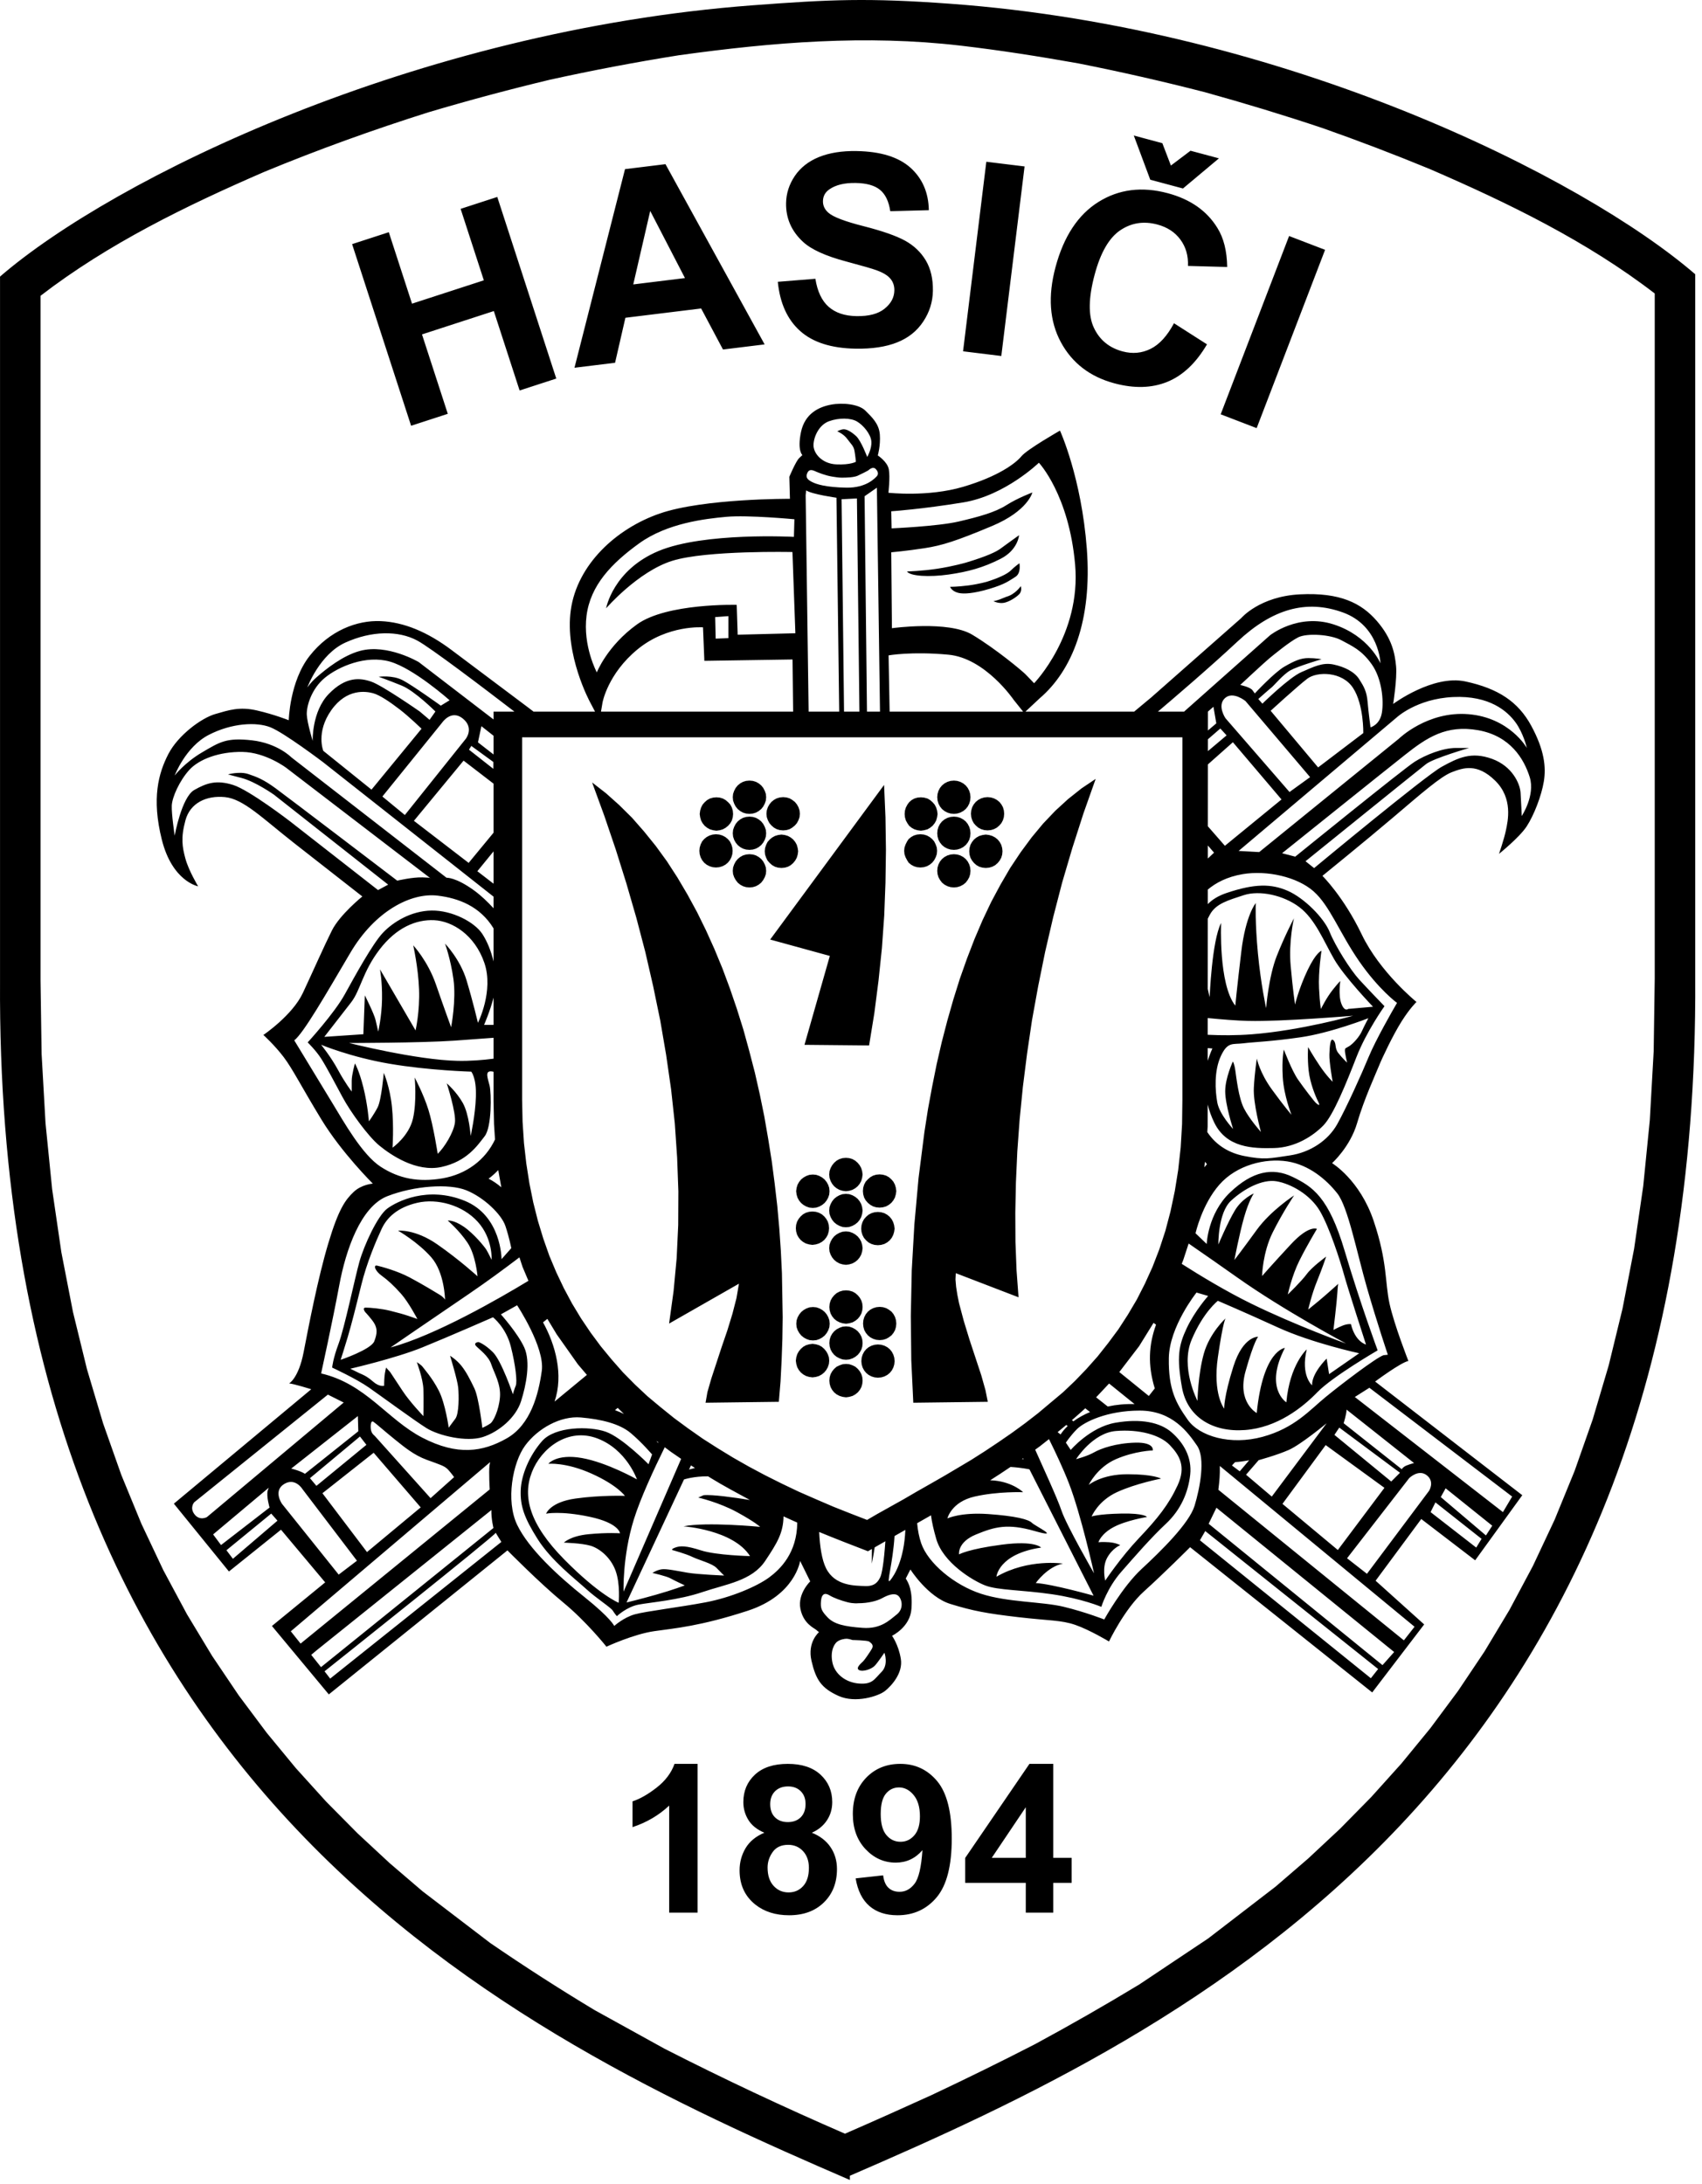 <?xml version="1.0" encoding="UTF-8" standalone="no"?>
<!DOCTYPE svg PUBLIC "-//W3C//DTD SVG 1.1//EN" "http://www.w3.org/Graphics/SVG/1.1/DTD/svg11.dtd">
<svg width="100%" height="100%" viewBox="0 0 205 263" version="1.1" xmlns="http://www.w3.org/2000/svg" xmlns:xlink="http://www.w3.org/1999/xlink" xml:space="preserve" xmlns:serif="http://www.serif.com/" style="fill-rule:evenodd;clip-rule:evenodd;stroke-linejoin:round;stroke-miterlimit:2;">
    <path id="path833" d="M114.453,0.452C154.768,3.386 190.637,21.325 204.185,33.025L204.185,117.849C204.726,214.888 143.017,244.417 102.364,261.98L102.364,262.49C61.719,244.954 -0.54,215.592 0.004,118.126L0.004,33.303C13.661,21.508 50.033,3.678 90.715,0.633C100.049,-0.066 104.545,-0.27 114.453,0.452ZM56.488,90.27L56.768,89.817L59.423,91.75L59.42,92.575L56.488,90.27ZM129.875,7.631C135,8.646 140.042,9.794 145.102,11.096C149.887,12.42 154.594,13.851 159.304,15.425C163.648,16.958 167.916,18.583 172.176,20.338C181.642,24.431 191.097,29.022 199.307,35.339L199.307,117.813L199.18,126.578L198.713,134.887L197.922,142.813L196.822,150.368L195.43,157.562L193.762,164.409L191.834,170.919L189.659,177.104L187.255,182.978L184.635,188.552L181.814,193.839L178.805,198.851L175.623,203.599L172.28,208.095L168.791,212.35L165.168,216.374L161.426,220.179L157.577,223.774L153.636,227.17L145.53,233.402L137.221,238.95C133.067,241.466 128.902,243.848 124.629,246.156C120.526,248.263 116.408,250.286 112.233,252.253C108.759,253.835 105.276,255.394 101.774,256.917C94.412,253.722 87.19,250.337 80.041,246.687L71.609,242.03C67.317,239.447 63.173,236.785 59.042,233.952L50.888,227.724L46.922,224.329L43.048,220.734L39.281,216.928L35.634,212.901L32.121,208.642L28.754,204.141L25.548,199.386L22.517,194.367L19.674,189.069L17.034,183.482L14.611,177.594L12.42,171.392L10.475,164.862L8.793,157.994L7.389,150.775L6.28,143.193L5.482,135.236L5.011,126.893L4.882,118.091L4.882,35.616C13.043,29.333 22.448,24.76 31.857,20.683C38.355,17.998 44.868,15.65 51.571,13.531C56.442,12.083 61.303,10.781 66.243,9.598C71.416,8.459 76.56,7.483 81.79,6.65C93.101,5.085 104.281,4.164 115.686,5.494C120.437,6.048 125.167,6.793 129.875,7.631ZM122.092,84.264L123.23,85.687L107.153,85.687L107.026,78.913C107.026,78.913 109.784,78.418 114.23,78.83C118.676,79.242 122.092,84.264 122.092,84.264ZM86.286,100.024L85.895,99.968L85.505,99.856L85.169,99.67L84.871,99.428L84.629,99.13L84.444,98.795L84.332,98.404L84.276,98.013L84.332,97.604L84.444,97.232L84.629,96.878L84.871,96.598L85.169,96.338L85.505,96.151L85.895,96.04L86.286,96.003L86.696,96.04L87.068,96.151L87.403,96.338L87.702,96.598L87.962,96.878L88.148,97.232L88.26,97.604L88.297,98.013L88.26,98.404L88.148,98.795L87.962,99.13L87.702,99.428L87.403,99.67L87.068,99.856L86.696,99.968L86.286,100.024ZM90.271,106.856L89.861,106.819L89.489,106.707L89.153,106.521L88.856,106.279L88.613,105.962L88.427,105.627L88.297,105.255L88.26,104.864L88.297,104.454L88.427,104.082L88.613,103.729L88.856,103.431L89.153,103.189L89.489,103.003L89.861,102.891L90.271,102.854L90.68,102.891L91.052,103.003L91.387,103.189L91.685,103.431L91.927,103.729L92.113,104.082L92.243,104.454L92.281,104.864L92.243,105.255L92.113,105.627L91.927,105.962L91.685,106.279L91.387,106.521L91.052,106.707L90.68,106.819L90.271,106.856ZM90.271,102.332L89.861,102.295L89.489,102.183L89.153,101.997L88.856,101.756L88.613,101.457L88.427,101.122L88.297,100.732L88.26,100.34L88.297,99.93L88.427,99.559L88.613,99.204L88.856,98.907L89.153,98.665L89.489,98.478L89.861,98.367L90.271,98.33L90.68,98.367L91.052,98.478L91.387,98.665L91.685,98.907L91.927,99.204L92.113,99.559L92.243,99.93L92.281,100.34L92.243,100.732L92.113,101.122L91.927,101.457L91.685,101.756L91.387,101.997L91.052,102.183L90.68,102.295L90.271,102.332ZM90.271,97.995L89.861,97.958L89.489,97.846L89.153,97.659L88.856,97.418L88.613,97.119L88.427,96.766L88.297,96.393L88.26,95.984L88.297,95.593L88.427,95.221L88.613,94.867L88.856,94.57L89.153,94.328L89.489,94.141L89.861,94.029L90.271,93.992L90.68,94.029L91.052,94.141L91.387,94.328L91.685,94.57L91.927,94.867L92.113,95.221L92.243,95.593L92.281,95.984L92.243,96.393L92.113,96.766L91.927,97.119L91.685,97.418L91.387,97.659L91.052,97.846L90.68,97.958L90.271,97.995ZM94.124,104.51L93.714,104.473L93.342,104.362L93.007,104.175L92.709,103.915L92.448,103.617L92.281,103.281L92.151,102.909L92.113,102.5L92.151,102.109L92.281,101.718L92.448,101.383L92.709,101.085L93.007,100.843L93.342,100.657L93.714,100.545L94.124,100.49L94.533,100.545L94.905,100.657L95.241,100.843L95.538,101.085L95.781,101.383L95.967,101.718L96.078,102.109L96.134,102.5L96.078,102.909L95.967,103.281L95.781,103.617L95.538,103.915L95.241,104.175L94.905,104.362L94.533,104.473L94.124,104.51ZM94.328,99.986L93.919,99.949L93.546,99.838L93.212,99.651L92.914,99.391L92.672,99.112L92.485,98.758L92.356,98.386L92.318,97.976L92.356,97.585L92.485,97.194L92.672,96.859L92.914,96.561L93.212,96.319L93.546,96.133L93.919,96.021L94.328,95.984L94.738,96.021L95.111,96.133L95.426,96.319L95.743,96.561L95.985,96.859L96.172,97.194L96.302,97.585L96.339,97.976L96.302,98.386L96.172,98.758L95.985,99.112L95.743,99.391L95.426,99.651L95.111,99.838L94.738,99.949L94.328,99.986ZM86.231,104.454L85.84,104.417L85.467,104.305L85.114,104.12L84.816,103.878L84.574,103.58L84.388,103.226L84.276,102.854L84.239,102.444L84.276,102.053L84.388,101.681L84.574,101.308L84.816,101.029L85.114,100.787L85.467,100.601L85.84,100.49L86.231,100.452L86.64,100.49L87.013,100.601L87.366,100.787L87.664,101.029L87.906,101.308L88.092,101.681L88.204,102.053L88.241,102.444L88.204,102.854L88.092,103.226L87.906,103.58L87.664,103.878L87.366,104.12L87.013,104.305L86.64,104.417L86.231,104.454ZM97.903,145.447L97.493,145.409L97.121,145.279L96.786,145.093L96.488,144.851L96.246,144.553L96.06,144.218L95.948,143.845L95.893,143.436L95.948,143.027L96.06,142.654L96.246,142.32L96.488,142.021L96.786,141.78L97.121,141.594L97.493,141.463L97.903,141.425L98.312,141.463L98.684,141.594L99.02,141.78L99.318,142.021L99.56,142.32L99.746,142.654L99.876,143.027L99.913,143.436L99.876,143.845L99.746,144.218L99.56,144.553L99.318,144.851L99.02,145.093L98.684,145.279L98.312,145.409L97.903,145.447ZM101.886,152.297L101.477,152.241L101.105,152.13L100.77,151.944L100.471,151.701L100.23,151.404L100.044,151.069L99.913,150.696L99.876,150.286L99.913,149.877L100.044,149.505L100.23,149.17L100.471,148.872L100.77,148.63L101.105,148.444L101.477,148.314L101.886,148.276L102.296,148.314L102.668,148.444L103.004,148.63L103.301,148.872L103.544,149.17L103.729,149.505L103.841,149.877L103.896,150.286L103.841,150.696L103.729,151.069L103.544,151.404L103.301,151.701L103.004,151.944L102.668,152.13L102.296,152.241L101.886,152.297ZM101.886,147.773L101.477,147.736L101.105,147.606L100.77,147.42L100.471,147.178L100.23,146.88L100.044,146.545L99.913,146.172L99.876,145.763L99.913,145.353L100.044,144.981L100.23,144.646L100.471,144.348L100.77,144.107L101.105,143.92L101.477,143.79L101.886,143.753L102.296,143.79L102.668,143.92L103.004,144.107L103.301,144.348L103.544,144.646L103.729,144.981L103.841,145.353L103.896,145.763L103.841,146.172L103.729,146.545L103.544,146.88L103.301,147.178L103.004,147.42L102.668,147.606L102.296,147.736L101.886,147.773ZM101.886,143.436L101.477,143.381L101.105,143.268L100.77,143.082L100.471,142.84L100.23,142.542L100.044,142.208L99.913,141.816L99.876,141.425L99.913,141.016L100.044,140.644L100.23,140.308L100.471,140.011L100.77,139.75L101.105,139.564L101.477,139.452L101.886,139.415L102.296,139.452L102.668,139.564L103.004,139.75L103.301,140.011L103.544,140.308L103.729,140.644L103.841,141.016L103.896,141.425L103.841,141.816L103.729,142.208L103.544,142.542L103.301,142.84L103.004,143.082L102.668,143.268L102.296,143.381L101.886,143.436ZM105.74,149.933L105.33,149.896L104.958,149.784L104.605,149.598L104.326,149.356L104.064,149.058L103.879,148.704L103.767,148.332L103.729,147.942L103.767,147.532L103.879,147.159L104.064,146.806L104.326,146.508L104.605,146.266L104.958,146.079L105.33,145.968L105.74,145.93L106.131,145.968L106.522,146.079L106.857,146.266L107.155,146.508L107.397,146.806L107.583,147.159L107.695,147.532L107.751,147.942L107.695,148.332L107.583,148.704L107.397,149.058L107.155,149.356L106.857,149.598L106.522,149.784L106.131,149.896L105.74,149.933ZM105.945,145.409L105.535,145.372L105.163,145.261L104.828,145.074L104.53,144.832L104.27,144.534L104.083,144.199L103.971,143.808L103.934,143.418L103.971,143.008L104.083,142.636L104.27,142.282L104.53,142.003L104.828,141.742L105.163,141.556L105.535,141.444L105.945,141.407L106.335,141.444L106.727,141.556L107.062,141.742L107.359,142.003L107.601,142.282L107.788,142.636L107.9,143.008L107.956,143.418L107.9,143.808L107.788,144.199L107.601,144.534L107.359,144.832L107.062,145.074L106.727,145.261L106.335,145.372L105.945,145.409ZM97.847,149.896L97.456,149.84L97.065,149.728L96.73,149.542L96.432,149.3L96.19,149.003L96.004,148.667L95.893,148.276L95.855,147.885L95.893,147.476L96.004,147.103L96.19,146.768L96.432,146.47L96.73,146.21L97.065,146.024L97.456,145.912L97.847,145.875L98.257,145.912L98.629,146.024L98.982,146.21L99.28,146.47L99.522,146.768L99.708,147.103L99.82,147.476L99.857,147.885L99.82,148.276L99.708,148.667L99.522,149.003L99.28,149.3L98.982,149.542L98.629,149.728L98.257,149.84L97.847,149.896ZM97.921,161.4L97.512,161.363L97.139,161.233L96.804,161.047L96.507,160.805L96.265,160.507L96.078,160.172L95.948,159.8L95.911,159.39L95.948,158.98L96.078,158.608L96.265,158.273L96.507,157.975L96.804,157.733L97.139,157.547L97.512,157.416L97.921,157.379L98.331,157.416L98.704,157.547L99.038,157.733L99.336,157.975L99.578,158.273L99.764,158.608L99.895,158.98L99.932,159.39L99.895,159.8L99.764,160.172L99.578,160.507L99.336,160.805L99.038,161.047L98.704,161.233L98.331,161.363L97.921,161.4ZM101.905,168.251L101.495,168.195L101.123,168.083L100.77,167.898L100.471,167.655L100.23,167.358L100.044,167.022L99.932,166.632L99.895,166.241L99.932,165.831L100.044,165.459L100.23,165.124L100.471,164.826L100.77,164.565L101.123,164.398L101.495,164.267L101.905,164.23L102.296,164.267L102.687,164.398L103.022,164.565L103.32,164.826L103.562,165.124L103.748,165.459L103.86,165.831L103.896,166.241L103.86,166.632L103.748,167.022L103.562,167.358L103.32,167.655L103.022,167.898L102.687,168.083L102.296,168.195L101.905,168.251ZM101.905,163.727L101.495,163.69L101.123,163.56L100.77,163.374L100.471,163.132L100.23,162.834L100.044,162.499L99.932,162.127L99.895,161.717L99.932,161.308L100.044,160.935L100.23,160.6L100.471,160.302L100.77,160.06L101.123,159.874L101.495,159.743L101.905,159.706L102.296,159.743L102.687,159.874L103.022,160.06L103.32,160.302L103.562,160.6L103.748,160.935L103.86,161.308L103.896,161.717L103.86,162.127L103.748,162.499L103.562,162.834L103.32,163.132L103.022,163.374L102.687,163.56L102.296,163.69L101.905,163.727ZM101.905,159.39L101.495,159.334L101.123,159.223L100.77,159.036L100.471,158.794L100.23,158.497L100.044,158.162L99.932,157.771L99.895,157.379L99.932,156.97L100.044,156.597L100.23,156.263L100.471,155.965L100.77,155.704L101.123,155.518L101.495,155.406L101.905,155.369L102.296,155.406L102.687,155.518L103.022,155.704L103.32,155.965L103.562,156.263L103.748,156.597L103.86,156.97L103.896,157.379L103.86,157.771L103.748,158.162L103.562,158.497L103.32,158.794L103.022,159.036L102.687,159.223L102.296,159.334L101.905,159.39ZM105.74,165.886L105.349,165.85L104.977,165.738L104.623,165.552L104.326,165.31L104.083,165.012L103.896,164.658L103.785,164.286L103.748,163.895L103.785,163.485L103.896,163.113L104.083,162.759L104.326,162.461L104.623,162.219L104.977,162.033L105.349,161.922L105.74,161.885L106.149,161.922L106.522,162.033L106.875,162.219L107.174,162.461L107.416,162.759L107.601,163.113L107.713,163.485L107.751,163.895L107.713,164.286L107.601,164.658L107.416,165.012L107.174,165.31L106.875,165.552L106.522,165.738L106.149,165.85L105.74,165.886ZM105.963,161.363L105.554,161.326L105.182,161.214L104.828,161.028L104.53,160.786L104.288,160.489L104.101,160.153L103.99,159.763L103.953,159.371L103.99,158.962L104.101,158.589L104.288,158.236L104.53,157.938L104.828,157.696L105.182,157.51L105.554,157.398L105.963,157.361L106.354,157.398L106.727,157.51L107.062,157.696L107.379,157.938L107.62,158.236L107.806,158.589L107.918,158.962L107.956,159.371L107.918,159.763L107.806,160.153L107.62,160.489L107.379,160.786L107.062,161.028L106.727,161.214L106.354,161.326L105.963,161.363ZM97.865,165.85L97.456,165.794L97.084,165.682L96.749,165.496L96.451,165.254L96.209,164.956L96.023,164.621L95.911,164.23L95.855,163.839L95.911,163.43L96.023,163.057L96.209,162.722L96.451,162.424L96.749,162.164L97.084,161.977L97.456,161.866L97.865,161.81L98.275,161.866L98.647,161.977L98.982,162.164L99.28,162.424L99.522,162.722L99.708,163.057L99.839,163.43L99.876,163.839L99.839,164.23L99.708,164.621L99.522,164.956L99.28,165.254L98.982,165.496L98.647,165.682L98.275,165.794L97.865,165.85ZM110.915,100.024L110.506,99.968L110.133,99.856L109.798,99.67L109.501,99.428L109.296,99.13L109.109,98.795L108.998,98.404L108.961,98.013L108.998,97.604L109.109,97.232L109.296,96.878L109.501,96.598L109.798,96.338L110.133,96.151L110.506,96.04L110.915,96.003L111.306,96.04L111.715,96.151L112.032,96.338L112.33,96.598L112.572,96.878L112.759,97.232L112.87,97.604L112.926,98.013L112.87,98.404L112.759,98.795L112.572,99.13L112.33,99.428L112.032,99.67L111.715,99.856L111.306,99.968L110.915,100.024ZM114.899,106.856L114.489,106.819L114.117,106.707L113.763,106.521L113.465,106.279L113.223,105.962L113.037,105.627L112.926,105.255L112.889,104.864L112.926,104.454L113.037,104.082L113.223,103.729L113.465,103.431L113.763,103.189L114.117,103.003L114.489,102.891L114.899,102.854L115.29,102.891L115.662,103.003L116.016,103.189L116.314,103.431L116.556,103.729L116.742,104.082L116.854,104.454L116.89,104.864L116.854,105.255L116.742,105.627L116.556,105.962L116.314,106.279L116.016,106.521L115.662,106.707L115.29,106.819L114.899,106.856ZM114.899,102.332L114.489,102.295L114.117,102.183L113.763,101.997L113.465,101.756L113.223,101.457L113.037,101.122L112.926,100.732L112.889,100.34L112.926,99.93L113.037,99.559L113.223,99.204L113.465,98.907L113.763,98.665L114.117,98.478L114.489,98.367L114.899,98.33L115.29,98.367L115.662,98.478L116.016,98.665L116.314,98.907L116.556,99.204L116.742,99.559L116.854,99.93L116.89,100.34L116.854,100.732L116.742,101.122L116.556,101.457L116.314,101.756L116.016,101.997L115.662,102.183L115.29,102.295L114.899,102.332ZM114.899,97.995L114.489,97.958L114.117,97.846L113.763,97.659L113.465,97.418L113.223,97.119L113.037,96.766L112.926,96.393L112.889,95.984L112.926,95.593L113.037,95.221L113.223,94.867L113.465,94.57L113.763,94.328L114.117,94.141L114.489,94.029L114.899,93.992L115.29,94.029L115.662,94.141L116.016,94.328L116.314,94.57L116.556,94.867L116.742,95.221L116.854,95.593L116.89,95.984L116.854,96.393L116.742,96.766L116.556,97.119L116.314,97.418L116.016,97.659L115.662,97.846L115.29,97.958L114.899,97.995ZM118.734,104.51L118.343,104.473L117.952,104.362L117.617,104.175L117.319,103.915L117.077,103.617L116.89,103.281L116.779,102.909L116.742,102.5L116.779,102.109L116.89,101.718L117.077,101.383L117.319,101.085L117.617,100.843L117.952,100.657L118.343,100.545L118.734,100.49L119.143,100.545L119.516,100.657L119.869,100.843L120.168,101.085L120.409,101.383L120.595,101.718L120.707,102.109L120.745,102.5L120.707,102.909L120.595,103.281L120.409,103.617L120.168,103.915L119.869,104.175L119.516,104.362L119.143,104.473L118.734,104.51ZM118.939,99.986L118.548,99.949L118.176,99.838L117.822,99.651L117.524,99.391L117.282,99.112L117.096,98.758L116.984,98.386L116.947,97.976L116.984,97.585L117.096,97.194L117.282,96.859L117.524,96.561L117.822,96.319L118.176,96.133L118.548,96.021L118.939,95.984L119.348,96.021L119.721,96.133L120.074,96.319L120.372,96.561L120.614,96.859L120.8,97.194L120.912,97.585L120.949,97.976L120.912,98.386L120.8,98.758L120.614,99.112L120.372,99.391L120.074,99.651L119.721,99.838L119.348,99.949L118.939,99.986ZM110.859,104.454L110.449,104.417L110.078,104.305L109.743,104.12L109.445,103.878L109.259,103.58L109.072,103.226L108.942,102.854L108.904,102.444L108.942,102.053L109.072,101.681L109.259,101.308L109.445,101.029L109.743,100.787L110.078,100.601L110.449,100.49L110.859,100.452L111.269,100.49L111.641,100.601L111.976,100.787L112.275,101.029L112.516,101.308L112.702,101.681L112.833,102.053L112.87,102.444L112.833,102.854L112.702,103.226L112.516,103.58L112.275,103.878L111.976,104.12L111.641,104.305L111.269,104.417L110.859,104.454ZM104.679,125.881L96.897,125.807L99.95,115.103L92.765,113.13L106.485,94.513L106.652,98.423L106.708,102.351L106.652,106.279L106.503,110.226L106.224,114.153L105.814,118.081L105.312,121.99L104.679,125.881ZM93.807,168.791L94.012,166.352L94.143,163.802L94.235,161.214L94.273,158.608L94.18,153.284L94.049,150.603L93.863,147.904L93.621,145.205L93.304,142.487L92.951,139.788L92.523,137.107L92.057,134.426L91.517,131.782L90.922,129.158L90.251,126.57L89.545,124.001L88.763,121.507L87.924,119.049L87.031,116.648L86.063,114.302L85.039,112.031L83.96,109.834L82.805,107.712L81.596,105.665L80.33,103.71L78.989,101.867L77.574,100.117L76.122,98.46L74.577,96.933L72.995,95.519L71.319,94.216L72.79,98.237L74.168,102.295L75.452,106.391L76.643,110.505L77.723,114.619L78.672,118.751L79.529,122.903L80.236,127.035L80.832,131.168L81.279,135.282L81.558,139.378L81.707,143.455L81.688,147.495L81.502,151.497L81.13,155.462L80.59,159.371L89.004,154.568L88.706,156.3L88.223,158.18L87.608,160.19L86.919,162.201L85.672,165.999L85.207,167.618L84.983,168.902L93.807,168.791ZM110.003,168.902L109.761,163.784L109.705,158.44L109.817,152.967L110.133,147.42L110.636,141.854L111.343,136.306L111.772,133.551L112.275,130.833L112.814,128.153L113.428,125.49L114.099,122.903L114.825,120.352L115.607,117.858L116.463,115.438L117.374,113.074L118.343,110.803L119.385,108.606L120.503,106.521L121.675,104.51L122.941,102.612L124.263,100.824L125.64,99.167L127.111,97.622L128.656,96.208L130.276,94.923L131.97,93.787L130.499,97.939L129.159,102.109L127.93,106.279L126.851,110.448L125.882,114.619L125.044,118.751L124.3,122.847L123.704,126.887L123.201,130.87L122.811,134.798L122.532,138.633L122.364,142.375L122.29,146.005L122.308,149.542L122.439,152.949L122.68,156.206L115.123,153.302L115.086,154.066L115.16,154.94L115.308,155.89L115.513,156.914L116.09,159.074L116.779,161.326L118.194,165.607L118.697,167.394L118.976,168.791L110.003,168.902ZM123.511,85.687L125.211,84.096C129.159,80.73 131.554,74.71 130.906,66.102C130.259,57.493 127.671,51.849 127.671,51.849C127.671,51.849 123.714,54.102 123.025,54.941C122.336,55.779 120.269,57.359 116.012,58.616C111.756,59.874 107.007,59.331 107.007,59.331C107.007,59.331 107.228,57.456 107.056,56.519C106.884,55.582 105.727,54.842 105.727,54.842C105.727,54.842 106.072,53.658 105.973,52.326C105.874,50.994 104.989,50.205 104.226,49.44C103.463,48.675 101.544,48.453 100.092,48.724C98.641,48.996 96.943,49.785 96.475,52.03C96.008,54.275 96.647,54.793 96.647,54.793L96.254,55.163C95.86,55.533 95.073,57.408 95.073,57.408L95.144,60.062C95.144,60.062 84.777,60.004 79.475,61.829C74.174,63.655 69.52,68.015 68.754,73.434C67.988,78.853 71.051,84.509 71.051,84.509L71.671,85.687L64.265,85.687L63.57,85.157L54.381,78.264C51.512,76.113 48.667,74.906 45.839,74.788C43.012,74.671 39.713,75.908 37.298,78.971C34.883,82.034 34.779,86.723 34.779,86.723C34.779,86.723 33.032,86.024 30.937,85.544C28.841,85.064 27.575,85.5 25.916,85.981C24.257,86.461 21.462,88.513 20.284,90.783C19.105,93.054 18.232,96.109 19.498,101.13C20.764,106.151 23.864,106.719 23.864,106.719C23.864,106.719 22.729,104.841 22.336,103.4C21.943,101.96 21.768,100.869 22.336,98.773C22.903,96.677 24.868,95.76 27.095,95.979C29.321,96.197 31.592,98.511 35.434,101.523C39.276,104.536 43.642,107.942 43.642,107.942C43.642,107.942 40.935,110.124 39.974,112.045C39.014,113.966 37.748,116.848 36.481,119.555C35.216,122.262 31.723,124.619 31.723,124.619C31.723,124.619 33.076,125.842 34.168,127.283C35.259,128.724 36.263,130.776 38.708,134.792C41.153,138.809 44.908,142.52 44.908,142.52C44.908,142.52 43.554,142.608 42.594,143.524C41.634,144.441 40.804,145.489 39.538,149.724C38.272,153.959 37.18,159.679 36.569,162.822C35.958,165.965 34.823,166.577 34.823,166.577C35.39,166.62 37.49,167.277 37.49,167.277L20.941,181.056L27.575,189.222L33.845,184.191L39.167,190.534L32.752,195.784L39.604,204.022L61.12,186.681C61.12,186.681 65.006,190.626 67.823,192.939C70.641,195.253 73.044,198.278 73.044,198.278C73.044,198.278 76.306,196.765 78.797,196.409C81.289,196.053 84.344,195.816 90.069,193.947C95.793,192.079 96.371,187.952 96.371,187.952L97.587,190.415C97.587,190.415 96.058,191.881 96.402,193.69C96.745,195.499 98.055,196.029 98.304,196.246C98.554,196.465 98.647,196.528 98.647,196.528C98.647,196.528 97.212,197.713 97.743,199.989C98.273,202.265 98.928,203.264 100.986,204.199C103.044,205.135 105.82,204.23 106.599,203.607C107.379,202.983 108.783,201.455 108.502,199.74C108.221,198.025 107.441,196.964 107.441,196.964C107.441,196.964 109.625,195.935 109.78,193.721C109.937,191.507 109.437,190.602 109.095,190.072C109.095,190.072 109.499,189.293 109.656,188.981C109.656,188.981 111.746,192.286 114.459,193.128C117.172,193.97 118.887,194.282 122.629,194.719C126.371,195.155 127.806,195.062 129.521,195.654C131.236,196.246 133.575,197.65 133.575,197.65C133.575,197.65 135.448,193.725 137.787,191.619C140.127,189.513 143.344,186.297 143.344,186.297L165.278,203.785L171.536,195.596L165.687,190.333L171.186,182.904L177.678,187.876L183.352,180.037L165.629,166.351C165.629,166.351 168.706,164.059 169.635,163.873C169.635,163.873 167.917,159.508 167.36,156.955C166.803,154.401 167.128,151.986 165.456,147.018C163.784,142.051 160.442,140.054 160.442,140.054C160.442,140.054 162.623,138.104 163.46,135.224C164.295,132.346 165.735,129.235 166.106,128.306C166.477,127.378 167.777,124.639 168.799,123.013C169.82,121.388 170.61,120.646 170.61,120.646C170.61,120.646 166.199,117.07 164.017,112.519C161.834,107.969 159.281,105.462 159.281,105.462C159.281,105.462 164.434,101.283 167.824,98.404C171.214,95.525 173.535,93.483 174.881,92.972C176.228,92.461 177.9,91.857 180.082,93.993C182.264,96.129 181.614,98.868 181.382,99.983C181.15,101.097 180.546,102.815 180.546,102.815C180.546,102.815 183.001,100.847 183.879,99.51C184.756,98.172 185.669,95.815 185.95,94.09C186.231,92.366 186.02,90.325 184.441,87.403C182.861,84.482 180.439,82.899 176.507,82.054C172.575,81.209 167.801,84.764 167.801,84.764C167.801,84.764 168.292,81.702 168.152,80.224C168.012,78.746 167.695,76.916 165.835,74.769C163.974,72.622 161.412,71.32 156.567,71.566C151.722,71.813 149.511,74.417 149.511,74.417L138.674,83.966L136.606,85.687L123.511,85.687ZM72.388,85.687L72.571,84.594C72.571,84.594 73.188,81.135 76.811,78.171C80.433,75.207 84.674,75.537 84.674,75.537L84.838,79.571L95.458,79.407L95.529,85.687L72.388,85.687ZM95.563,88.779L142.414,88.779L142.414,132.415L142.387,134.479L142.376,135.357L142.209,138.168L141.911,140.867L141.501,143.418L140.98,145.875L140.964,145.936L140.454,147.867L140.366,148.202L139.64,150.417L138.821,152.539L137.908,154.55L136.922,156.486L136.352,157.448L135.842,158.31L134.707,160.06L133.477,161.717L132.317,163.184L132.211,163.318L131.091,164.578L130.871,164.826L129.475,166.278L128.023,167.655L126.534,168.902L126.499,168.931L125.026,170.168L124.82,170.328L123.462,171.378L121.88,172.533L120.26,173.65L119.631,174.069L118.641,174.729L117.003,175.772L115.346,176.758L113.708,177.727L112.051,178.676L110.412,179.607L108.898,180.49L108.849,180.519L107.248,181.413L105.699,182.279L105.684,182.287L104.972,182.701L104.437,183.013L102.557,182.287L100.397,181.431L98.275,180.519L96.19,179.606L94.161,178.639L92.151,177.633L90.196,176.591L88.297,175.511L87.233,174.862L86.435,174.375L84.629,173.221L83.457,172.398L82.879,171.993L81.668,171.101L81.186,170.745L79.547,169.424L78.563,168.603L77.984,168.12L77.057,167.251L76.476,166.706L75.024,165.235L73.665,163.69L72.362,162.108L71.133,160.45L69.979,158.738L68.899,156.951L67.913,155.108L67,153.191L66.635,152.322L66.163,151.198L65.437,149.132L64.817,147.096L64.785,146.991L64.227,144.776L63.761,142.468L63.389,140.084L63.11,137.628L62.942,135.059L62.886,132.415L62.886,88.779L68.316,88.779L95.563,88.779ZM138.94,159.288L137.207,162.086L134.816,165.209L138.371,168.09L139.088,167.179C138.227,164.351 138.356,161.951 139.24,159.502L138.94,159.288ZM133.585,166.589L132.024,168.252L133.423,169.358C134.442,169.138 135.533,169.031 136.656,169.066L133.585,166.589ZM130.718,169.573C130.188,170.056 129.651,170.531 129.108,170.998L129.286,171.14C129.865,170.716 130.54,170.338 131.289,170.025L130.718,169.573ZM128.43,171.577C128.084,171.868 127.736,172.157 127.386,172.444L127.741,172.723C127.969,172.37 128.258,172.03 128.6,171.709L128.43,171.577ZM126.347,173.283C125.979,173.575 125.609,173.866 125.238,174.155L124.685,174.554C125.535,176.472 127.356,180.4 127.855,181.898C128.44,183.653 131.774,189.443 131.774,189.443C131.774,189.443 130.194,182.307 128.732,178.563C128.038,176.787 127.12,174.839 126.347,173.283ZM123.234,175.586L123.097,175.681L123.293,175.698C123.293,175.698 123.278,175.656 123.234,175.586ZM121.712,176.635C120.906,177.181 120.092,177.717 119.268,178.238C119.441,178.243 119.614,178.254 119.783,178.271C122.064,178.505 123.234,179.675 123.234,179.675C123.234,179.675 120.193,179.558 117.385,180.201C114.578,180.845 114.11,182.834 114.11,182.834C114.11,182.834 115.689,182.073 119.023,182.307C122.357,182.542 123.878,182.95 124.287,183.36C124.697,183.769 127.914,185.29 124.638,184.354C121.362,183.418 119.842,183.828 117.561,184.764C115.279,185.7 115.514,187.162 115.514,187.162C115.514,187.162 116.625,186.519 120.661,185.992C124.697,185.465 125.398,186.343 125.398,186.343C120.252,187.103 120.017,189.852 120.017,189.852C123.878,187.63 128.03,188.273 128.03,188.273C126.159,188.624 124.755,190.613 124.755,190.613C126.744,190.73 131.715,192.134 131.715,192.134L123.995,176.926C123.995,176.926 123.043,176.715 121.712,176.635ZM112.136,182.457L112.007,182.531C111.494,182.824 110.981,183.116 110.467,183.408C110.542,184.268 110.704,185.09 110.951,185.816C111.77,188.215 114.929,190.847 118.146,191.899C121.362,192.953 125.516,192.836 128.148,193.479C130.78,194.122 133.002,195 133.002,195C133.002,195 135.166,191.08 137.506,188.917C139.846,186.753 143.238,183.418 143.881,181.313C144.525,179.207 145.227,175.581 144.174,174.06C143.121,172.539 141.249,169.849 137.272,169.849C133.295,169.849 130.545,171.252 129.727,172.071C128.908,172.89 128.382,173.709 128.382,173.709L128.966,174.586C128.966,174.586 131.306,171.838 134.347,171.311C137.389,170.785 139.729,171.252 141.132,172.48C142.536,173.709 143.589,175.464 143.355,177.57C143.121,179.675 142.244,181.781 140.43,183.477C138.617,185.173 136.745,187.337 135.049,189.268C133.353,191.198 132.651,193.479 132.651,193.479C132.651,193.479 130.312,192.485 126.685,191.958C123.059,191.432 120.193,191.49 118.672,190.906C117.151,190.32 113.583,188.156 112.764,185.29C112.463,184.237 112.241,183.302 112.136,182.457ZM109.047,184.213L107.745,184.952C107.537,188.283 106.705,190.889 107.198,190.314C107.725,189.7 108.893,187.839 109.047,184.213ZM106.64,185.582C106.21,185.827 105.78,186.073 105.351,186.32C105.178,187.471 105.005,188.273 105.005,188.273C105.005,188.273 105.015,187.532 105.017,186.512L104.543,186.786C102.577,186.03 100.612,185.27 98.665,184.465C98.751,186.211 98.983,187.809 99.496,188.835C100.567,190.977 102.965,190.926 104.189,190.977C105.413,191.028 105.77,190.416 106.025,189.905C106.215,189.525 106.463,188.176 106.64,185.582ZM96.026,183.336C95.612,183.152 95.199,182.966 94.787,182.776L94.374,182.584C94.335,184.584 93.626,185.759 92.166,187.948C90.557,190.362 87.446,190.737 84.602,191.703C81.76,192.668 78.381,192.937 76.932,193.205C75.484,193.473 74.304,194.6 74.304,194.6C74.304,194.6 74.089,194.385 73.821,193.955C73.553,193.526 71.89,192.508 70.603,191.328C69.315,190.147 66.419,187.948 64.756,185.32C63.093,182.692 62.664,181.297 62.718,179.473C62.771,177.649 63.737,175.289 65.292,173.519C66.848,171.749 70.979,171.695 72.963,172.393C74.948,173.09 78.112,176.308 78.112,176.308L78.541,175.128C78.541,175.128 77.307,173.68 75.967,172.553C74.626,171.427 72.426,170.891 69.959,170.676C67.492,170.462 64.756,172.018 63.254,174.055C61.752,176.094 60.894,180.707 62.288,183.603C63.683,186.5 67.17,189.719 70.388,192.293C73.606,194.868 73.982,195.78 73.982,195.78C73.982,195.78 75.109,194.76 76.449,194.385C77.79,194.009 81.867,193.526 84.978,192.937C88.089,192.346 91.2,191.005 92.649,189.932C93.967,188.956 95.998,187 96.026,183.336ZM90.322,180.614C88.731,179.741 87.12,178.903 85.576,177.945L85.287,177.765C83.575,177.744 82.387,178.14 82.387,178.14L75.464,192.953C75.464,192.953 76.93,192.609 79.019,192.017C81.109,191.425 82.48,190.895 82.48,190.895C82.48,190.895 81.265,190.333 80.765,190.053C80.267,189.772 78.583,189.398 78.583,189.398C78.583,189.398 79.082,189.054 79.674,188.961C80.267,188.867 81.514,189.148 82.793,189.366C84.071,189.585 87.221,189.709 87.221,189.709C87.221,189.709 86.847,189.366 86.317,188.805C85.786,188.244 84.227,187.87 83.385,187.464C82.543,187.059 81.015,186.653 81.015,186.653C81.015,186.653 80.734,186.56 81.327,186.341C81.92,186.123 82.605,186.092 84.446,186.685C86.286,187.277 90.339,187.37 90.339,187.37C88.312,184.189 82.325,183.784 82.325,183.784C85.1,183.223 91.556,183.847 91.556,183.847C91.556,183.847 91.025,183.317 88.811,182.1C86.597,180.884 84.102,180.322 84.102,180.322L84.726,180.042C85.729,179.922 88.482,180.317 90.322,180.614ZM83.704,176.759L83.227,176.449L82.993,176.952C82.993,176.952 83.254,176.869 83.704,176.759ZM82.042,175.662C81.625,175.38 81.209,175.096 80.796,174.807C80.551,174.626 80.307,174.444 80.065,174.261C78.762,176.906 77.119,180.449 76.342,182.96C74.948,187.465 75.109,191.649 75.109,191.649L82.042,175.662ZM79.278,173.659L79.069,173.497C79.129,173.577 79.189,173.659 79.247,173.741L79.278,173.659ZM75.151,170.254L74.399,169.52L74.074,169.798C74.44,169.93 74.8,170.082 75.151,170.254ZM70.69,165.551L69.609,164.283L67.052,160.666L65.928,158.804L65.406,159.224C66.903,161.922 67.894,165.542 66.794,168.764L70.69,165.551ZM63.647,154.223L62.936,152.538L62.563,151.397C60.719,152.799 58.579,154.372 56.423,155.838C50.559,159.824 47.042,162.248 47.042,162.248C52.412,160.815 60.241,156.287 63.647,154.223ZM60.382,142.962L60.012,140.893C59.362,141.574 58.846,141.923 58.846,141.923C59.417,142.214 59.927,142.57 60.382,142.962ZM59.623,137.203L59.503,135.367L59.445,132.619L59.445,129.053C59.355,129.024 59.256,129.007 59.147,129.002C58.374,128.966 58.761,129.847 58.972,130.727C59.182,131.607 59.253,135.691 58.374,136.817C57.497,137.944 56.233,139.845 53.177,140.514C50.122,141.183 47.032,139.035 45.698,137.944C44.363,136.853 42.221,133.896 41.273,132.135C40.325,130.375 39.307,128.439 38.675,127.453C38.042,126.467 37.059,125.516 37.059,125.516C37.059,125.516 40.255,122.032 41.519,119.743C42.783,117.454 44.89,113.617 46.119,112.315C47.348,111.012 49.525,109.674 51.984,109.639C54.442,109.604 57.146,111.012 58.094,112.455C58.678,113.346 59.156,114.53 59.445,115.77L59.445,111.783C57.805,109.109 55.21,108.145 52.721,107.844C49.525,107.456 45.171,109.674 42.186,114.744C39.201,119.813 36.567,124.39 35.444,125.27C35.444,125.27 38.675,130.586 40.044,132.839C41.414,135.092 43.626,139.035 45.838,140.479C48.05,141.922 50.403,142.38 53.283,141.887C56.149,141.396 58.459,139.684 59.623,137.203ZM59.445,127.475L59.445,124.96C57.872,125.081 56.184,125.206 54.723,125.305C50.579,125.587 42.046,125.587 42.046,125.587C42.046,125.587 50.122,127.629 55.109,127.735C56.61,127.766 58.098,127.652 59.445,127.475ZM59.445,123.405L59.445,120.121C59.023,121.776 58.305,123.405 58.305,123.405L59.445,123.405ZM59.445,109.363L59.445,107.964L38.896,91.761C38.896,91.761 34.224,88.225 32.565,87.57C30.906,86.915 27.937,87.046 25.143,88.487C22.348,89.927 21.039,93.377 21.039,93.377C21.039,93.377 22.261,91.805 24.357,90.583C26.452,89.36 27.238,88.792 30.338,89.142C33.438,89.491 35.097,91.194 35.097,91.194L53.783,105.689C53.783,105.689 54.875,105.602 57.102,107.217C57.947,107.83 58.761,108.619 59.445,109.363ZM59.445,106.405L59.445,102.514L57.495,104.903L59.445,106.405ZM59.445,100.267L59.445,94.359L55.836,91.587L49.854,98.834L56.447,103.899L59.445,100.267ZM59.445,90.845L59.445,88.592L57.983,87.441L57.57,89.385L59.445,90.845ZM59.445,86.629L59.445,85.687L61.961,85.687C58.34,82.907 51.894,78.009 50.266,77.133C47.969,75.896 44.729,75.954 41.607,77.368C38.485,78.782 37.012,82.787 37.012,82.787C37.012,82.787 37.384,82.206 38.096,81.58C39.284,80.535 41.312,78.922 43.374,78.37C46.673,77.486 50.443,79.725 50.443,79.725L59.445,86.629ZM97.396,85.687L101.078,85.687L100.749,59.932C100.749,59.932 97.803,59.52 97.096,59.048L97.038,59.637L97.396,85.687ZM101.661,85.687L103.514,85.687L103.214,60.019L101.366,60.113L101.661,85.687ZM104.423,85.687L105.991,85.687L105.618,58.723L104.136,59.753L104.423,85.687ZM139.466,85.687L142.617,85.687L152.975,76.491C152.975,76.491 156.351,73.804 160.622,75.182C164.893,76.56 166.271,79.867 166.271,79.867C166.271,79.867 166.132,75.32 161.724,73.736C157.315,72.151 153.251,73.322 149.048,77.249C145.656,80.419 141.097,84.307 139.466,85.687ZM145.487,85.687L145.493,85.687L145.491,87.957L146.5,87.1L146.155,85.102L145.487,85.687ZM145.491,89.014L145.49,90.44L147.74,88.546L146.983,87.72L145.491,89.014ZM145.489,92.041L145.483,99.494L147.534,101.841L154.353,96.262L148.498,89.372L145.489,92.041ZM145.482,101.805L145.481,103.373L146.226,102.668L145.482,101.805ZM145.478,107.11L145.477,108.864C146.018,108.31 146.747,107.856 147.736,107.523C151.153,106.373 153.123,106.406 155.095,107.26C157.065,108.114 159.464,110.512 160.154,112.22C160.843,113.929 162.65,116.787 163.701,117.936C164.752,119.086 166.756,121.156 166.756,121.156C166.756,121.156 164.588,124.178 163.373,127.298C162.157,130.419 160.613,134.262 159.398,135.51C158.183,136.759 156.047,138.171 153.452,138.237C150.857,138.302 147.736,138.204 146.259,135.182C145.895,134.439 145.637,133.7 145.459,132.993L145.457,135.637L145.416,136.315C146.537,137.996 148.157,138.853 149.839,139.19C152.303,139.682 152.927,139.485 155.358,139.124C157.788,138.762 159.956,137.35 161.073,135.347C162.19,133.342 163.997,129.335 164.851,127.265C165.705,125.196 167.807,121.55 168.037,121.156L168.267,120.761C168.267,120.761 166.066,119.152 163.701,115.736C161.336,112.319 160.186,109.067 158.215,107.326C156.244,105.585 152.598,104.764 149.675,105.256C147.763,105.578 146.413,106.322 145.478,107.11L145.478,107.11ZM145.475,110.614L145.469,119.07C145.602,119.678 145.699,120.071 145.699,120.071C145.699,120.071 145.962,113.272 147.079,111.136C147.079,111.136 146.751,118.495 148.787,121.09C148.787,121.09 148.984,118.987 149.51,114.586C150.035,110.183 151.251,108.739 151.251,108.739C151.251,108.739 151.153,111.038 151.514,114.815C151.875,118.593 152.499,121.385 152.499,121.385C152.499,121.385 152.795,117.608 153.781,115.111C154.765,112.615 155.849,110.578 155.849,110.578C155.849,110.578 155.193,113.37 155.456,116.294C155.719,119.218 155.981,120.959 155.981,120.959C155.981,120.959 156.441,119.02 157.492,116.819C158.543,114.619 159.168,114.487 159.168,114.487C159.168,114.487 158.773,117.016 158.872,118.987C158.97,120.959 159.102,121.484 159.102,121.484C159.102,121.484 159.759,120.137 160.548,119.152C161.336,118.166 161.434,118.134 161.434,118.134C161.434,118.134 161.171,119.841 161.566,120.859C161.959,121.878 162.387,121.484 162.387,121.484L165.376,121.221C165.376,121.221 161.927,117.641 160.679,115.473C159.43,113.304 158.412,110.676 156.506,109.231C154.602,107.786 151.711,107.162 149.806,107.786C147.901,108.41 146.455,108.804 145.733,110.118C145.642,110.282 145.556,110.447 145.475,110.614L145.475,110.614ZM145.466,122.584L145.464,124.597C147.104,124.675 148.936,124.683 150.79,124.539C156.703,124.079 162.977,122.305 162.977,122.305C162.977,122.305 154.371,123.028 150.363,122.929C148.97,122.895 147.192,122.754 145.465,122.584L145.466,122.584ZM145.463,126.201L145.462,127.738C145.733,126.886 146.028,126.247 146.028,126.247L145.463,126.201ZM145.136,139.885L145.063,140.552C145.259,140.308 145.371,140.178 145.371,140.178C145.371,140.178 145.283,140.075 145.136,139.885ZM143.168,149.732L142.53,151.682L142.337,152.182C144.535,153.583 147.703,155.503 150.725,156.981C156.106,159.613 162.13,161.777 162.13,161.777C162.13,161.777 154.644,157.799 149.029,153.822C147.128,152.476 145.065,151.041 143.168,149.732ZM86.14,74.305L87.73,74.187L87.73,76.838L86.199,76.897L86.14,74.305ZM121.22,71.855C122.29,71.567 122.949,70.579 122.949,70.579C122.949,70.579 123.154,71.155 122.743,71.567C122.331,71.978 121.467,72.513 120.849,72.596C120.232,72.678 119.655,72.39 119.655,72.39C119.655,72.39 120.067,72.308 120.396,72.184C120.726,72.061 121.22,71.855 121.22,71.855ZM118.873,70.044C120.191,69.632 121.302,69.138 121.755,68.685C122.208,68.232 122.784,67.821 122.784,67.821C122.784,67.821 123.031,69.014 122.29,69.467C121.549,69.92 121.096,70.332 119.162,70.908C117.227,71.484 116.074,71.526 115.498,71.402C114.922,71.278 114.592,70.99 114.427,70.661C114.427,70.661 115.333,70.661 116.609,70.497C117.886,70.332 118.873,70.044 118.873,70.044ZM116.362,67.739C118.956,66.956 120.026,66.421 120.52,66.051C121.014,65.68 122.743,64.445 122.743,64.445C122.743,64.445 122.619,66.215 120.52,67.285C118.42,68.356 116.568,68.85 114.263,69.179C111.958,69.508 109.611,69.385 109.241,68.809C109.241,68.809 111.011,68.768 112.905,68.479C114.798,68.191 116.362,67.739 116.362,67.739ZM129.61,175.698C129.61,175.698 131.599,172.539 134.407,172.306C137.214,172.071 139.729,172.773 140.899,174.002C142.068,175.23 142.887,176.575 141.835,178.856C140.781,181.138 139.436,182.834 137.214,185.173C134.991,187.513 133.119,190.32 133.119,190.32C133.119,190.32 132.71,188.741 133.353,187.571C133.997,186.402 134.933,186.051 134.933,186.051C134.933,186.051 134.407,185.758 133.587,185.7C132.769,185.642 132.3,185.7 132.3,185.7C132.3,185.7 132.593,184.705 134.114,183.887C135.634,183.068 138.149,182.658 138.149,182.658C138.149,182.658 137.857,182.19 135.049,182.248C132.241,182.307 131.482,182.6 131.482,182.6C131.482,182.6 132.241,180.728 134.523,179.675C136.804,178.622 139.846,178.038 139.846,178.038C139.846,178.038 138.968,177.511 135.81,177.511C132.651,177.511 131.131,178.798 131.131,178.798C131.131,178.798 132.125,176.692 134.407,175.698C136.687,174.704 138.852,174.645 138.852,174.645C138.852,174.645 139.085,173.651 136.746,173.709C134.407,173.767 132.593,174.411 131.774,174.879C130.955,175.347 129.61,175.698 129.61,175.698ZM146.689,156.63C146.689,156.63 149.848,157.975 153.942,159.847C158.036,161.719 163.709,162.947 163.709,162.947L160.083,165.462L159.791,163.59C159.791,163.59 157.978,165.345 158.036,166.807C158.036,166.807 156.632,165.637 157.393,162.479C157.393,162.479 155.346,164.292 154.936,168.854C154.936,168.854 152.246,167.158 154.761,162.303C154.761,162.303 152.129,162.538 151.369,170.141C151.369,170.141 148.97,168.854 150.023,165.111C151.076,161.368 151.544,160.958 151.544,160.958C151.544,160.958 149.731,160.841 148.561,164.526C147.391,168.211 147.449,169.615 147.449,169.615C147.449,169.615 146.045,167.86 146.689,163.415C147.333,158.97 147.625,158.735 147.625,158.735C147.625,158.735 145.695,160.491 144.993,163.005C144.291,165.52 144.232,168.679 144.232,168.679C144.232,168.679 142.127,164.643 143.53,161.31C144.934,157.975 146.689,156.63 146.689,156.63ZM146.748,149.845C146.748,149.845 146.689,146.043 148.269,144.581C149.848,143.119 152.07,141.949 153.766,142.241C155.463,142.534 157.802,143.82 158.972,145.809C160.142,147.797 161.428,151.833 161.897,153.53C162.365,155.227 164.529,161.894 164.529,161.894C164.529,161.894 163.242,161.601 162.715,159.437C162.715,159.437 162.306,159.379 161.721,159.613C161.137,159.847 160.609,160.139 160.609,160.139C160.609,160.139 161.019,156.747 161.078,155.694C161.137,154.641 161.195,154.582 161.195,154.582C161.195,154.582 159.499,156.104 158.855,156.63C158.212,157.156 157.568,157.683 157.568,157.683C157.568,157.683 157.978,155.869 158.621,154.29C159.265,152.711 159.732,151.307 159.732,151.307C159.732,151.307 158.036,152.536 157.393,153.413C156.75,154.29 155.112,155.869 155.112,155.869C155.112,155.869 155.58,153.647 156.515,151.775C157.451,149.903 158.621,147.974 158.621,147.974C158.621,147.974 157.685,147.447 155.463,149.845C153.24,152.243 152.011,153.647 152.011,153.647C152.011,153.647 152.07,150.84 153.298,148.383C154.527,145.926 155.872,143.938 155.872,143.938C155.872,143.938 153.065,145.75 151.369,148.09C149.672,150.43 148.678,151.717 148.678,151.717C148.678,151.717 149.263,148.617 149.848,146.569C150.432,144.523 151.018,143.703 151.018,143.703C151.018,143.703 149.613,144.289 148.736,145.75C147.859,147.213 146.748,149.845 146.748,149.845ZM143.998,148.499L145.344,149.786C145.344,149.786 145.461,146.16 148.152,143.586C150.842,141.013 153.298,140.545 155.696,141.715C158.095,142.884 160.025,144.113 161.955,150.605C163.885,157.098 165.933,162.596 165.933,162.596C165.933,162.596 160.493,165.754 158.68,167.626C156.866,169.498 153.825,171.896 149.964,172.189C146.104,172.48 143.004,170.668 142.361,167.041C141.718,163.415 141.951,162.011 142.946,159.905C143.94,157.799 145.519,156.045 145.519,156.045L144.116,155.636C144.116,155.636 140.84,159.73 140.781,163.532C140.723,167.334 141.659,168.972 143.063,170.96C144.467,172.949 148.21,174.06 152.07,173.008C155.931,171.955 157.743,169.79 159.674,168.211C161.604,166.632 165.757,163.473 166.634,163.181L167.161,163.123C167.161,163.123 165.874,159.321 164.645,155.05C163.417,150.781 162.365,145.341 161.078,143.703C159.791,142.066 157.685,140.253 155.053,139.843C152.421,139.434 148.97,140.253 146.864,142.651C144.759,145.049 143.998,148.499 143.998,148.499ZM164.816,122.601C164.816,122.601 160.284,124.375 156.638,124.9C152.991,125.425 151.086,125.459 149.772,125.623C148.458,125.787 147.867,125.393 147.046,127.166C146.224,128.941 146.355,131.305 146.619,132.751C146.881,134.197 148.524,135.938 148.524,135.938C148.524,135.938 147.571,133.014 147.571,131.404C147.571,129.794 148.491,127.823 148.491,127.823C148.491,127.823 148.655,127.988 148.787,128.875C148.918,129.762 149.181,132.193 149.838,133.474C150.495,134.755 151.874,136.299 151.874,136.299C151.874,136.299 150.921,132.849 151.02,130.977C151.119,129.105 151.382,127.462 151.382,127.462C151.382,127.462 151.71,129.138 153.188,131.174C154.667,133.211 155.554,134.229 155.554,134.229C155.554,134.229 154.634,131.93 154.502,129.696C154.371,127.462 154.634,126.378 154.634,126.378C154.634,126.378 155.586,128.908 156.342,129.992C157.097,131.076 158.313,132.653 158.51,132.817C158.707,132.981 159.101,133.31 158.772,132.653C158.444,131.996 157.787,130.419 157.623,128.908C157.458,127.396 157.557,126.082 157.557,126.082C157.557,126.082 158.149,127.134 158.97,128.349C159.791,129.564 160.513,130.255 160.513,130.255C160.513,130.255 160.086,127.857 160.12,126.97C160.152,126.082 160.218,124.867 160.612,125.261C161.007,125.656 160.711,126.181 161.203,126.805C161.696,127.43 162.254,127.955 162.254,127.955C162.254,127.955 161.959,126.707 161.992,126.444C162.025,126.181 161.992,126.28 162.484,125.984C162.977,125.689 163.733,124.834 164.028,124.178C164.324,123.52 164.816,122.601 164.816,122.601ZM38.675,125.798C38.675,125.798 42.186,127.277 46.927,128.087C51.668,128.897 56.759,129.038 56.759,129.038C56.759,129.038 57.392,129.741 57.321,132.03C57.251,134.318 56.689,136.782 56.689,136.782C56.689,136.782 56.514,134.177 55.741,132.804C54.968,131.431 53.81,130.446 53.81,130.446C53.81,130.446 54.968,134.001 54.793,135.198C54.617,136.395 53.529,138.155 52.721,138.93C52.721,138.93 52.194,135.515 51.597,133.614C51,131.713 49.947,129.741 49.947,129.741C49.947,129.741 50.228,132.593 49.736,134.705C49.245,136.817 47.278,138.19 47.278,138.19C47.278,138.19 47.454,135.656 47.208,133.262C46.962,130.868 46.225,129.178 46.225,129.178C46.225,129.178 45.943,132.452 45.487,133.332C45.031,134.213 44.434,135.022 44.434,135.022C44.434,135.022 44.293,133.05 43.766,130.938C43.24,128.826 42.748,128.051 42.748,128.051C42.748,128.051 42.362,129.424 42.362,130.129L42.362,131.431C42.362,131.431 41.589,130.446 40.711,128.826C39.833,127.206 38.675,125.798 38.675,125.798ZM53.599,113.617C53.599,113.617 55.425,115.483 56.198,118.053C56.97,120.623 57.567,123.157 57.567,123.157C57.567,123.157 59.498,119.321 58.34,115.941C57.181,112.561 54.477,110.906 52.3,110.801C50.123,110.696 47.735,111.681 45.698,114.357C43.661,117.032 43.415,119.25 42.292,120.693C41.168,122.137 39.061,124.848 39.061,124.848L43.766,124.531L43.942,119.849C43.942,119.849 45.066,122.066 45.241,122.841C45.417,123.615 45.557,124.214 45.557,124.214C45.557,124.214 45.979,122.419 46.014,120.306C46.049,118.194 45.768,116.715 45.768,116.715L50.052,124.073C50.052,124.073 50.579,121.785 50.474,119.109C50.368,116.434 49.771,113.829 49.771,113.829C49.771,113.829 51.527,115.695 52.51,118.546C53.493,121.398 54.336,123.686 54.336,123.686C54.336,123.686 54.968,120.412 54.617,117.913C54.266,115.413 53.599,113.617 53.599,113.617ZM60.331,158.261L62.285,157.167C62.285,157.167 65.647,162.248 65.256,165.062C64.865,167.876 63.927,171.55 61.034,173.192C58.142,174.834 55.093,175.302 50.872,173.114C46.651,170.925 44.071,166.625 38.678,165.375C38.678,165.375 40.085,158.965 40.866,154.743C41.648,150.522 43.446,145.284 46.651,144.034C49.856,142.783 54.077,142.47 56.188,143.33C58.299,144.19 60.409,146.222 60.878,147.63C61.347,149.037 61.582,150.288 61.582,150.288L60.409,151.616C60.409,151.616 60.409,146.379 55.953,144.581C51.497,142.783 47.823,144.659 46.651,145.519C45.478,146.379 43.837,149.975 43.29,151.929C42.742,153.883 41.491,159.903 40.788,161.779C40.085,163.655 40.006,164.671 40.006,164.671C40.006,164.671 42.899,166 44.462,167.094C46.026,168.189 49.856,171.003 51.341,171.941C52.827,172.879 56.188,173.661 58.142,173.036C60.097,172.41 62.129,170.69 62.754,168.736C63.38,166.782 63.927,163.967 63.145,162.248C62.363,160.528 60.331,158.261 60.331,158.261ZM41.029,163.736C41.029,163.736 44.685,162.502 45.081,161.501C45.476,160.499 45.407,159.964 45.127,159.428C44.848,158.893 43.986,157.985 43.986,157.985C43.986,157.985 43.568,157.449 44.056,157.449C44.545,157.449 45.942,157.566 46.967,157.822C47.991,158.078 48.574,158.241 49.202,158.45C49.831,158.66 50.273,158.823 50.273,158.823C50.273,158.823 49.226,156.821 48.318,155.796C47.409,154.771 46.711,154.142 45.942,153.584C45.174,153.025 44.918,152.28 45.43,152.396C45.942,152.513 47.852,153.025 49.342,153.817C50.832,154.608 52.486,155.61 52.975,155.912C53.464,156.215 53.603,156.495 53.603,156.495C53.603,156.495 53.557,153.234 51.95,151.395C50.343,149.556 47.945,148.182 47.945,148.182C47.945,148.182 49.994,147.972 52.672,149.835C55.35,151.698 57.515,153.677 57.515,153.677C57.515,153.677 57.306,151.116 56.304,149.626C55.303,148.135 53.929,146.971 53.929,146.971C53.929,146.971 54.604,146.854 55.839,147.693C57.073,148.531 58.377,150.138 58.586,150.487C58.796,150.836 59.215,151.698 59.215,151.698C59.215,151.698 59.378,149.136 57.539,147.11C55.699,145.085 52.649,144.27 50.25,144.829C47.852,145.387 46.594,146.622 45.966,147.972C45.337,149.323 44.173,152.024 43.498,154.795C42.822,157.566 42.31,159.545 41.891,160.966C41.472,162.386 41.029,163.736 41.029,163.736ZM42.193,164.808C42.193,164.808 47.642,163.55 50.856,162.246C54.069,160.942 59.378,158.614 59.378,158.614C59.378,158.614 60.938,159.824 61.52,162.106C62.103,164.388 62.312,166.391 62.126,166.834C61.939,167.276 61.777,167.881 61.777,167.881C61.777,167.881 60.403,163.853 59.378,162.828C58.353,161.804 57.631,161.594 57.631,161.594C57.631,161.594 56.956,161.664 57.352,162.083C57.748,162.502 58.843,163.271 59.168,164.272C59.495,165.273 60.356,166.647 60.216,168.254C60.077,169.86 59.401,171.141 59.098,171.374C58.796,171.606 58.097,171.933 58.097,171.933C58.097,171.933 57.678,168.3 57.142,167.182C56.607,166.065 56.141,165.157 55.559,164.435C54.977,163.713 54.209,163.247 54.209,163.247C54.209,163.247 55.093,166.135 55.187,167.067C55.28,167.998 55.303,170.233 54.837,170.839C54.372,171.444 54.046,171.909 54.046,171.909C54.046,171.909 53.65,169.022 52.858,167.462C52.066,165.902 51.042,164.784 50.902,164.575C50.763,164.365 50.204,164.015 50.204,164.015C50.204,164.015 50.949,165.995 50.995,167.252C51.042,168.51 50.995,170.512 50.995,170.512C50.995,170.512 49.365,168.813 48.48,167.462C47.596,166.112 46.99,165.203 46.99,165.203L46.501,164.668C46.501,164.668 46.362,165.227 46.315,165.715C46.268,166.205 46.268,166.857 46.268,166.857C46.268,166.857 45.71,167.043 44.918,166.344C44.126,165.646 43.544,165.459 43.335,165.367C43.125,165.273 42.193,164.808 42.193,164.808ZM76.718,178.132C76.718,178.132 75.484,174.539 71.944,173.198C68.404,171.856 65.185,174.378 64.059,177.274C62.932,180.171 63.737,183.496 67.975,187.787C72.212,192.079 74.518,192.99 74.518,192.99C74.518,192.99 74.733,190.737 74.143,189.128C73.553,187.519 72.212,186.447 71.139,186.124C70.067,185.802 67.92,185.749 67.92,185.749C67.92,185.749 68.671,184.944 70.925,184.73C73.177,184.515 74.68,184.622 74.68,184.622C74.68,184.622 74.572,183.389 71.032,182.638C67.492,181.887 65.775,182.263 65.775,182.263C65.775,182.263 66.257,180.867 69.315,180.439C72.373,180.009 75.269,180.117 75.269,180.117C75.269,180.117 74.358,178.829 71.246,177.435C68.135,176.04 66.044,176.255 66.044,176.255C66.044,176.255 67.009,175.021 70.067,175.557C73.124,176.094 76.718,178.132 76.718,178.132ZM102.689,197.475C102.689,197.475 104.467,197.506 104.685,197.662C104.903,197.818 105.278,198.067 105.028,198.504C104.778,198.941 104.155,199.845 103.968,200.032C103.781,200.219 103.001,200.843 103.469,201.092C103.936,201.342 104.997,200.968 105.371,200.562C105.745,200.157 106.525,199.003 106.525,199.003C106.525,199.003 107.055,200.437 106.182,201.311C105.309,202.184 105.091,202.839 103.469,202.714C101.847,202.589 100.537,201.56 100.256,200.157C99.976,198.754 100.506,197.911 100.849,197.662C101.192,197.412 101.722,197.319 101.972,197.319C102.221,197.319 102.689,197.475 102.689,197.475ZM103.344,193.046C104.591,193.046 105.652,192.766 106.275,192.422C106.899,192.08 107.679,191.768 108.146,192.111C108.615,192.454 108.926,193.671 108.022,194.388C107.117,195.105 106.088,196.165 103.906,196.009C101.722,195.853 100.475,195.572 99.695,194.762C98.916,193.951 98.822,193.639 98.884,192.797C98.947,191.955 99.321,191.737 99.883,192.08C100.444,192.422 101.348,192.734 102.065,192.921C102.783,193.109 103.344,193.046 103.344,193.046ZM154.468,181.079L159.674,174.002L166.751,179.149L161.137,186.636L154.468,181.079ZM172.308,182.073L172.893,180.903L178.449,185.29L177.806,186.343L172.308,182.073ZM173.536,180.26L174.122,179.207L179.737,183.711L178.976,184.881L173.536,180.26ZM162.248,187.63L164.645,189.501L172.132,179.5C172.132,179.5 172.835,178.389 171.84,177.628C170.846,176.868 169.734,177.979 169.734,177.979L162.248,187.63ZM160.727,172.773L161.312,171.896L168.623,177.335L167.57,178.389L160.727,172.773ZM161.838,171.37C161.838,171.37 162.189,170.258 162.189,169.732L170.319,176.166C170.319,176.166 169.383,176.4 169.091,176.633C168.799,176.868 168.857,176.926 168.857,176.926L161.838,171.37ZM163.184,168.211L164.938,167.1L182.134,180.201L181.023,182.073L163.184,168.211ZM148.385,176.459L149.321,177.16L150.457,175.83C150.457,175.83 149.554,175.994 149.161,176.022L148.767,176.052C148.767,176.052 148.388,176.432 148.385,176.459ZM150.081,177.57L153.182,180.201L159.791,171.37C159.791,171.37 156.691,173.943 155.229,174.586C153.766,175.23 151.602,175.815 151.602,175.815L150.081,177.57ZM165.991,200.966L165.114,202.077L144.525,185.465L145.168,184.354L165.991,200.966ZM145.577,183.477L146.514,181.547L167.921,198.919L166.517,200.498L145.577,183.477ZM146.748,179.383C146.748,179.383 146.923,178.038 146.923,177.277L146.923,176.517L170.378,195.877L169.091,197.515L146.748,179.383ZM38.835,179.799L44.202,186.883L50.672,181.503L45.007,174.926L38.835,179.799ZM39.09,201.241L39.768,202.119L60.389,185.661C60.389,185.661 59.812,184.758 59.712,184.558C59.812,184.758 39.09,201.241 39.09,201.241ZM37.485,199.259L38.664,200.739L59.436,183.981C59.436,183.981 59.16,182.902 59.185,181.823L38.112,198.732L37.485,199.259ZM27.274,186.665L28.052,187.694L33.421,183.103L32.668,182.25L27.274,186.665ZM25.669,184.758L26.622,186.038L32.467,181.522C32.467,181.522 32.066,180.167 32.242,179.49L32.367,179.139L25.669,184.758ZM39.492,167.925L23.386,180.895C23.386,180.895 22.809,181.547 23.436,182.35C24.063,183.153 24.916,182.676 24.916,182.676L41.398,168.878L39.492,167.925ZM43.104,170.509L35.076,176.831C35.076,176.831 36.13,177.082 36.732,177.458L43.155,172.34L43.104,170.509ZM43.355,172.968L44.133,173.971L38.112,178.913L37.334,177.985L43.355,172.968ZM40.793,189.597L42.994,187.927L36.433,179.308C36.433,179.308 35.557,177.862 34.213,178.697C32.868,179.532 33.968,181.081 33.968,181.081L40.793,189.597ZM45.111,172.867C45.111,172.867 44.71,172.616 44.66,172.039C44.61,171.462 44.71,171.036 44.961,171.186C45.212,171.337 46.391,172.39 47.52,173.294C48.649,174.197 49.827,175.2 51.408,175.777C52.989,176.354 53.566,176.505 53.992,176.981C54.418,177.458 54.695,177.86 54.695,177.86L51.86,180.393L45.111,172.867ZM35.026,196.424L36.205,197.904L58.984,179.34C58.984,179.34 58.859,177.283 58.959,176.454L59.035,176.053L35.026,196.424ZM158.762,92.404L164.204,88.27C164.204,88.27 164.273,84.826 162.964,82.828C161.655,80.83 158.624,80.83 157.453,81.726C156.282,82.622 153.044,85.584 153.044,85.584L158.762,92.404ZM154.422,102.736L156.006,103.15C156.006,103.15 169.094,92.541 170.403,91.715C171.712,90.888 173.779,90.061 175.363,90.061L176.948,90.061C176.948,90.061 172.676,91.302 171.781,91.991C170.885,92.68 157.246,103.701 157.246,103.701L158.279,104.527C158.279,104.527 171.643,93.437 173.641,92.334C175.638,91.232 177.223,90.475 179.703,91.371C182.183,92.266 183.078,94.401 183.147,95.435C183.216,96.468 183.285,98.259 183.285,98.259C183.285,98.259 184.938,95.779 184.249,93.575C183.56,91.371 181.907,88.615 178.05,87.926C174.192,87.237 171.85,88.822 169.232,90.888C166.614,92.954 154.422,102.736 154.422,102.736ZM149.187,102.461L168.199,86.41C168.199,86.41 170.61,84.137 175.019,83.93C179.427,83.724 181.563,85.653 182.527,86.962C183.492,88.27 183.905,90.061 183.905,90.061C183.905,90.061 181.839,86.41 176.879,85.997C171.919,85.584 168.475,88.959 168.475,88.959L151.666,102.599L149.187,102.461ZM155.317,95.366L157.797,93.575L150.013,84.413C150.013,84.413 148.498,83.173 147.534,84.069C146.569,84.964 147.602,86.479 147.602,86.479L155.317,95.366ZM149.382,82.476C149.382,82.476 150.575,82.722 150.856,83.109L151.137,83.496C151.137,83.496 153.489,80.962 154.717,80.259C155.946,79.555 156.684,79.238 157.596,79.238C158.509,79.238 159.176,79.379 159.176,79.379C159.176,79.379 156.298,80.224 155.42,80.716C154.542,81.209 153.454,82.547 153.138,82.792C152.822,83.039 151.558,84.165 151.558,84.165L152.05,84.728C152.05,84.728 155.279,81.561 156.754,80.927C158.228,80.294 159.281,79.731 160.615,80.012C161.949,80.294 163.143,80.892 163.704,81.772C164.266,82.652 164.617,83.25 164.722,84.517C164.828,85.784 165.074,87.579 165.074,87.579C165.074,87.579 166.197,87.298 166.443,85.819C166.688,84.341 166.443,81.702 165.214,79.977C163.985,78.253 162.862,77.796 161.563,77.091C160.264,76.387 157.421,76.211 156.367,76.739C155.314,77.267 153.454,78.816 152.927,79.238C152.401,79.66 149.382,82.476 149.382,82.476ZM50.771,87.745L44.746,95.08L38.939,90.408C38.939,90.408 38.023,88.181 39.9,85.518C41.777,82.855 44.091,83.248 44.921,83.466C45.75,83.685 47.016,84.557 48.152,85.431C49.287,86.304 50.771,87.745 50.771,87.745ZM21.039,100.624C21.039,100.624 21.868,95.997 23.396,95.123C24.925,94.25 26.103,93.901 28.068,94.512C30.033,95.123 34.966,98.922 34.966,98.922L45.532,107.173L46.754,106.519L33.001,95.691C33.001,95.691 30.775,94.119 29.116,93.682L27.457,93.246C27.457,93.246 28.854,92.853 29.902,93.202C30.95,93.551 31.736,93.857 33.176,94.905C34.617,95.953 47.846,106.039 47.846,106.039C47.846,106.039 49.68,105.602 50.902,105.645C52.125,105.689 51.819,105.733 51.819,105.733L34.486,92.46C34.486,92.46 31.998,90.583 29.203,90.539C26.409,90.495 23.964,91.412 22.785,92.722C21.606,94.031 20.733,95.997 20.69,97C20.646,98.005 21.039,100.624 21.039,100.624ZM46.056,95.909L48.763,98.136L56.098,88.967C56.098,88.967 57.146,87.658 55.748,86.522C54.351,85.387 53.26,87.003 53.26,87.003L46.056,95.909ZM37.66,89.208C37.66,89.208 37.542,85.674 39.604,83.553C41.666,81.433 43.374,81.609 44.729,82.081C46.084,82.552 50.56,85.674 50.56,85.674L51.739,86.675L52.445,85.674C52.445,85.674 49.972,83.2 48.381,82.552C46.79,81.904 45.613,81.491 45.613,81.491C45.613,81.491 47.262,81.256 48.499,81.904C49.736,82.552 53.094,84.967 53.094,84.967L54.154,84.319C54.154,84.319 49.854,80.49 46.967,79.665C44.081,78.841 40.782,80.254 39.133,81.609C37.483,82.964 36.894,85.085 36.953,86.086C37.012,87.088 37.66,89.208 37.66,89.208ZM103.089,55.602C103.089,55.602 102.447,55.993 100.724,55.915C99.001,55.837 97.937,54.569 97.983,53.535C98.03,52.501 98.688,51.138 99.863,50.716C101.037,50.293 102.463,50.308 103.214,50.747C103.966,51.185 104.874,52.251 104.952,53.143C105.031,54.036 104.452,55.023 104.452,55.023C104.452,55.023 103.715,53.064 103.121,52.516C102.525,51.968 101.993,51.687 101.632,51.687C101.272,51.687 100.849,51.937 100.849,51.937C100.849,51.937 101.601,52.235 102.055,52.861C102.51,53.488 102.807,53.675 102.917,54.271C103.026,54.866 103.089,55.602 103.089,55.602ZM101.303,57.513C101.899,57.529 102.854,57.481 103.277,57.294C103.7,57.105 104.468,56.714 104.561,56.652C104.655,56.589 105.125,56.087 105.501,56.495C105.877,56.902 105.736,57.216 105.595,57.356C105.454,57.497 104.404,58.766 101.93,58.719C99.455,58.672 98.343,58.312 97.795,58.03C97.247,57.748 96.981,57.466 97.263,56.902C97.545,56.338 98.124,56.73 98.375,56.824C98.626,56.918 99.377,57.246 100.238,57.388C101.1,57.529 101.303,57.513 101.303,57.513ZM71.885,80.962C71.885,80.962 70.176,77.781 70.648,74.128C71.119,70.476 73.652,67.825 77.009,65.41C80.367,62.995 84.903,62.465 87.495,62.229C90.087,61.994 95.683,62.524 95.683,62.524L95.624,64.645C95.624,64.645 84.785,64.056 79.307,66.352C73.829,68.65 73.004,73.245 73.004,73.245C73.004,73.245 76.833,68.826 80.956,67.531C85.08,66.235 95.447,66.47 95.447,66.47L95.8,76.249L88.85,76.426L88.732,72.832C88.732,72.832 80.309,72.597 76.715,75.189C73.122,77.781 71.885,80.962 71.885,80.962ZM107.347,61.564L107.388,63.622C107.388,63.622 112.987,63.375 115.456,62.799C117.927,62.222 119.861,61.687 121.22,60.823C122.578,59.958 124.348,59.3 124.348,59.3C124.348,59.3 123.813,61.522 119.491,63.334C115.168,65.145 113.481,65.68 111.34,66.01C109.199,66.339 107.347,66.503 107.347,66.503L107.429,75.642C107.429,75.642 114.222,74.695 117.103,76.424C119.985,78.153 123.113,80.788 123.484,81.158C123.854,81.529 124.554,82.27 124.554,82.27C124.554,82.27 130.235,76.424 129.494,67.985C128.752,59.546 125.13,55.718 125.13,55.718C125.13,55.718 121.055,59.67 116.033,60.493C111.011,61.317 107.347,61.564 107.347,61.564ZM49.516,51.265L42.41,29.395L46.83,27.959L49.626,36.564L58.277,33.753L55.481,25.148L59.895,23.714L67.001,45.583L62.586,47.017L59.479,37.455L50.828,40.266L53.935,49.828L49.516,51.265ZM92.097,41.469L87.081,42.084L84.451,37.143L75.327,38.263L74.083,43.681L69.194,44.281L75.281,20.366L80.154,19.767L92.097,41.469ZM82.502,33.482L78.316,25.398L76.274,34.247L82.502,33.482ZM93.684,33.932L98.21,33.567C98.451,35.091 98.983,36.215 99.806,36.941C100.623,37.662 101.736,38.04 103.149,38.065C104.642,38.091 105.777,37.795 106.543,37.171C107.315,36.553 107.707,35.821 107.722,34.975C107.732,34.429 107.579,33.966 107.264,33.58C106.955,33.189 106.405,32.848 105.612,32.555C105.075,32.353 103.838,31.999 101.914,31.484C99.436,30.825 97.704,30.034 96.719,29.118C95.327,27.83 94.648,26.276 94.68,24.456C94.7,23.283 95.051,22.197 95.733,21.186C96.414,20.18 97.386,19.421 98.642,18.907C99.904,18.4 101.413,18.158 103.18,18.189C106.071,18.239 108.227,18.909 109.667,20.198C111.1,21.492 111.837,23.192 111.874,25.307L107.23,25.43C107.053,24.243 106.639,23.385 105.995,22.859C105.351,22.328 104.376,22.055 103.07,22.032C101.721,22.008 100.657,22.263 99.886,22.806C99.388,23.151 99.133,23.623 99.122,24.217C99.112,24.763 99.335,25.232 99.789,25.626C100.364,26.129 101.778,26.667 104.029,27.237C106.278,27.812 107.939,28.392 109.01,28.978C110.081,29.571 110.914,30.361 111.512,31.362C112.105,32.363 112.389,33.589 112.364,35.039C112.34,36.357 111.954,37.587 111.201,38.72C110.448,39.858 109.4,40.696 108.052,41.229C106.704,41.768 105.029,42.018 103.032,41.982C100.125,41.932 97.905,41.224 96.371,39.853C94.836,38.482 93.939,36.507 93.684,33.932ZM115.997,42.3L118.799,19.477L123.406,20.042L120.604,42.866L115.997,42.3ZM141.402,38.922L145.378,41.462C144.061,43.709 142.472,45.212 140.604,45.975C138.743,46.735 136.615,46.796 134.231,46.157C131.284,45.368 129.128,43.709 127.77,41.189C126.412,38.664 126.199,35.652 127.134,32.162C128.125,28.464 129.851,25.85 132.308,24.314C134.763,22.783 137.546,22.43 140.659,23.265C143.374,23.992 145.367,25.385 146.633,27.449C147.393,28.666 147.782,30.234 147.812,32.148L143.086,32.018C143.136,30.795 142.832,29.739 142.173,28.847C141.519,27.957 140.594,27.354 139.405,27.036C137.76,26.595 136.263,26.826 134.922,27.735C133.582,28.64 132.557,30.416 131.848,33.064C131.095,35.873 131.061,38.008 131.756,39.469C132.444,40.934 133.598,41.881 135.211,42.313C136.405,42.633 137.531,42.53 138.594,42C139.654,41.475 140.589,40.445 141.402,38.922ZM136.562,16.319L140,17.241L141.031,19.933L143.393,18.15L146.817,19.067L142.485,22.696L138.545,21.64L136.562,16.319ZM147.027,49.886L155.267,28.419L159.601,30.082L151.36,51.55L147.027,49.886ZM84.018,230.299L80.6,230.299L80.6,217.412C79.35,218.583 77.879,219.447 76.185,220.003L76.185,216.901C77.074,216.61 78.046,216.058 79.092,215.244C80.139,214.426 80.857,213.474 81.243,212.386L84.018,212.386L84.018,230.299ZM92.062,220.676C91.178,220.302 90.535,219.787 90.136,219.135C89.733,218.483 89.533,217.765 89.533,216.988C89.533,215.659 89.994,214.558 90.925,213.69C91.855,212.822 93.176,212.386 94.887,212.386C96.581,212.386 97.898,212.822 98.832,213.69C99.771,214.558 100.24,215.659 100.24,216.988C100.24,217.814 100.025,218.55 99.592,219.197C99.165,219.841 98.558,220.336 97.782,220.676C98.77,221.071 99.522,221.652 100.037,222.416C100.552,223.176 100.81,224.057 100.81,225.053C100.81,226.702 100.286,228.04 99.235,229.07C98.184,230.1 96.789,230.615 95.045,230.615C93.421,230.615 92.071,230.191 90.991,229.34C89.716,228.33 89.08,226.952 89.08,225.199C89.08,224.235 89.322,223.351 89.799,222.541C90.276,221.735 91.033,221.112 92.062,220.676ZM92.769,217.233C92.769,217.914 92.96,218.446 93.346,218.824C93.732,219.206 94.243,219.397 94.887,219.397C95.535,219.397 96.054,219.206 96.445,218.82C96.831,218.433 97.026,217.902 97.026,217.221C97.026,216.577 96.835,216.066 96.448,215.68C96.062,215.293 95.556,215.102 94.92,215.102C94.264,215.102 93.741,215.298 93.35,215.684C92.964,216.074 92.769,216.589 92.769,217.233ZM92.453,224.871C92.453,225.814 92.694,226.549 93.176,227.076C93.657,227.603 94.26,227.865 94.982,227.865C95.688,227.865 96.274,227.612 96.735,227.105C97.196,226.599 97.429,225.868 97.429,224.908C97.429,224.073 97.192,223.4 96.723,222.894C96.253,222.387 95.655,222.134 94.932,222.134C94.098,222.134 93.475,222.425 93.068,222.998C92.657,223.575 92.453,224.198 92.453,224.871ZM103.06,226.175L106.371,225.809C106.453,226.482 106.665,226.981 107.006,227.305C107.347,227.629 107.795,227.79 108.356,227.79C109.062,227.79 109.66,227.466 110.154,226.819C110.653,226.171 110.968,224.825 111.105,222.778C110.245,223.779 109.17,224.277 107.883,224.277C106.479,224.277 105.266,223.733 104.248,222.653C103.231,221.569 102.72,220.161 102.72,218.425C102.72,216.614 103.26,215.156 104.336,214.047C105.407,212.943 106.777,212.386 108.439,212.386C110.25,212.386 111.732,213.088 112.896,214.488C114.054,215.887 114.635,218.188 114.635,221.39C114.635,224.655 114.029,227.006 112.821,228.451C111.612,229.892 110.038,230.615 108.098,230.615C106.703,230.615 105.578,230.245 104.718,229.502C103.858,228.758 103.306,227.649 103.06,226.175ZM110.802,218.703C110.802,217.598 110.549,216.743 110.042,216.137C109.535,215.526 108.946,215.223 108.281,215.223C107.649,215.223 107.123,215.472 106.707,215.971C106.288,216.469 106.079,217.287 106.079,218.425C106.079,219.575 106.308,220.423 106.761,220.958C107.214,221.498 107.783,221.768 108.464,221.768C109.12,221.768 109.677,221.511 110.125,220.992C110.578,220.473 110.802,219.708 110.802,218.703ZM123.552,230.299L123.552,226.711L116.251,226.711L116.251,223.716L123.993,212.386L126.863,212.386L126.863,223.704L129.077,223.704L129.077,226.711L126.863,226.711L126.863,230.299L123.552,230.299ZM123.552,223.704L123.552,217.607L119.453,223.704L123.552,223.704Z"/>
</svg>
